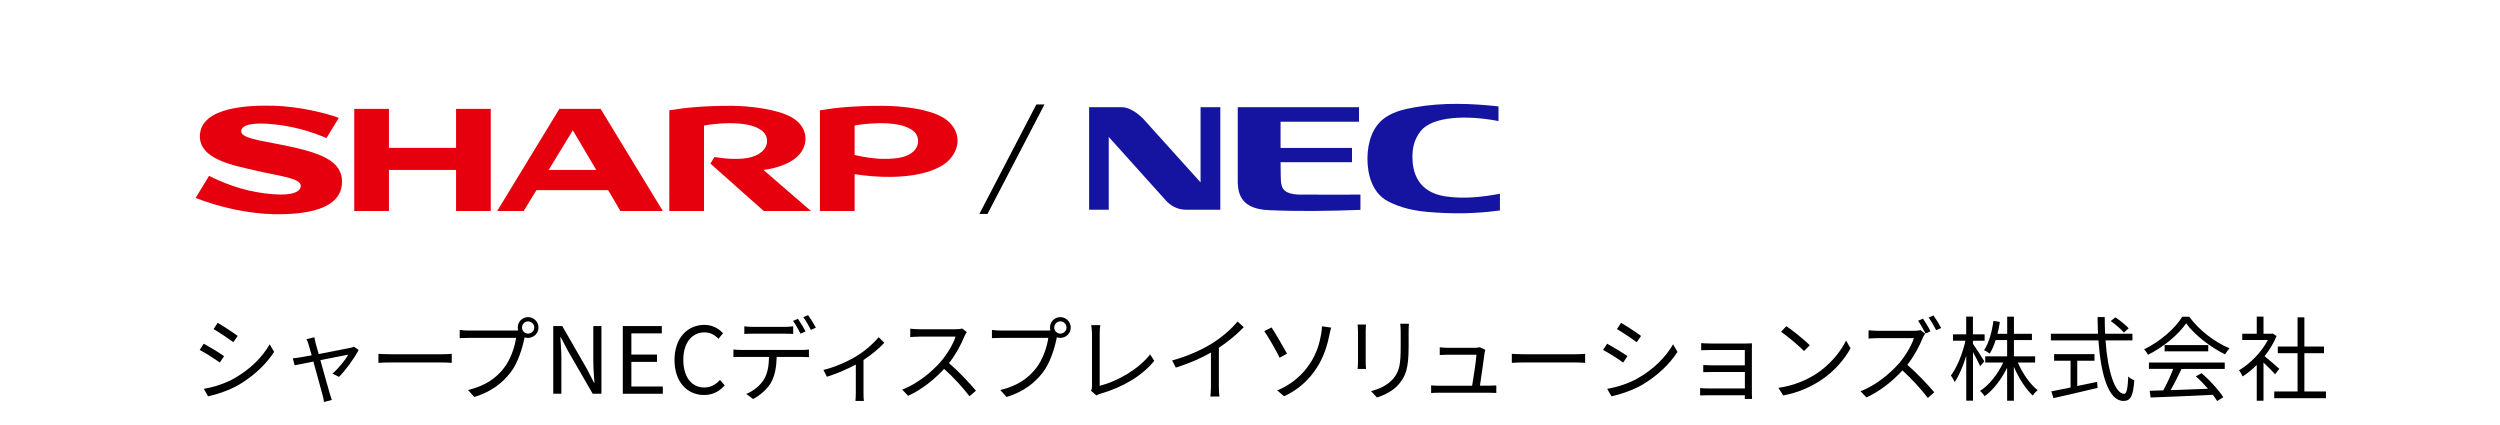 <?xml version="1.0" encoding="utf-8"?>
<!-- Generator: Adobe Illustrator 25.0.1, SVG Export Plug-In . SVG Version: 6.00 Build 0)  -->
<svg version="1.1" xmlns="http://www.w3.org/2000/svg" xmlns:xlink="http://www.w3.org/1999/xlink" x="0px" y="0px" width="400px"
	 height="68px" viewBox="0 0 400 68" style="enable-background:new 0 0 400 68;" xml:space="preserve">
<style type="text/css">
	.st0{fill:#1414A0;}
	.st1{fill:#E6000D;}
	.st2{display:none;}
	.st3{display:inline;}
</style>
<g id="ロゴ">
	<g>
		<g>
			<path class="st0" d="M174.26,17.15L174.26,17.15h5.28c1.21,0,2.65,1.12,3.28,1.75l9.27,10.28V17.15h3.16v16.41h-5.5
				c-0.98-0.04-1.96-0.25-3.09-1.35l-9.26-10.3v11.65h-3.14V17.15z"/>
			<path class="st0" d="M239.98,33.67L239.98,33.67c-3.79,0.53-7.59,0.58-11.43,0.25c-2.24-0.19-4.44-0.65-6.45-1.7
				c-2.53-1.31-3.33-4.27-3.31-6.95c0.04-2.47,0.77-5.11,2.98-6.55c1.46-0.95,3-1.26,4.65-1.56c4.47-0.79,8.96-0.61,13.34-0.14v2.35
				c-5.16-1-10.61-0.75-12.46,1.61c-1.16,1.49-1.31,2.94-1.31,4.19c0,2.22,0.77,5.59,5.29,6.25c2.94,0.44,5.86,0.11,8.71-0.42V33.67
				z"/>
			<path class="st0" d="M207.68,31.13L207.68,31.13c0.44,0,7.55,0.04,9.99,0v2.45c-4.91,0.18-9.64,0.26-14.6,0.05
				c-4.22-0.18-4.94-2.28-5.03-4.33V17.15h19.4v2.33h-12.55v4.19h11.43v2.28h-11.43c0,1.24,0.04,2.63,0.05,2.89
				C205.01,30.43,205.75,31.01,207.68,31.13z"/>
		</g>
		<g>
			<g>
				<polyline class="st1" points="72.97,23.66 62.23,23.66 62.23,17.42 56.68,17.42 56.68,33.76 62.23,33.76 62.23,27.19 
					72.97,27.19 72.97,33.76 78.52,33.76 78.52,17.42 72.97,17.42 72.97,23.66 				"/>
				<path class="st1" d="M89.5,17.42l-9.95,16.34h4.24l2.04-3.34H97.3l1.97,3.34h6.78L96.1,17.42H89.5z M87.79,27.19l3.86-6.34
					l3.75,6.34H87.79"/>
				<path class="st1" d="M128.07,24.5c1.32-1.73,1.14-4.27-1.39-5.72c-2.37-1.35-6.88-1.85-9.7-1.85c-4.51,0-7.42,0.3-9.89,0.72
					v16.11h5.55V20.09c2-0.39,4.03-0.4,4.79-0.37c2.2,0.1,3.44,0.44,4.43,1.15c1.02,0.73,1.3,2.34-0.03,3.46
					c-0.99,0.84-3.01,1.5-7.53,0.8l-0.63,1.05l8.53,7.58h7.55l-7.59-6.57C123.98,26.96,126.75,26.23,128.07,24.5"/>
				<path class="st1" d="M44.52,23.06c-3.2-0.62-5.93-1.01-5.93-2.05c0-1.15,2.2-1.45,5.32-1.11c2.95,0.31,5.73,1.08,8.33,2.19
					l1.97-3.23c-2.1-0.8-6.42-1.82-10.34-1.94c-4.3-0.13-11.56,0.26-11.88,4.61c-0.29,3.98,5.38,4.93,9.1,5.8
					c3.63,0.85,7.03,1.15,7.03,2.41c0,0.88-1.2,1.58-4.37,1.34c-3.81-0.29-7.06-1.33-10.3-2.94l-2.15,3.53
					c3.59,1.41,8.3,2.53,12.55,2.6c5.04,0.08,10.74-0.73,10.87-5.05C54.83,25.6,51.09,24.34,44.52,23.06"/>
				<path class="st1" d="M150.85,18.78c-2.26-1.33-6.49-1.85-9.73-1.85c-4.52,0-7.45,0.3-9.93,0.72v16.11h5.55v-5.9
					c1.71,0.29,3.87,0.46,5.72,0.44c4.54-0.04,7.92-1.1,9.46-2.77C154.1,23.14,153.37,20.27,150.85,18.78z M146,24.36
					c-0.96,0.78-2.36,1.06-4.57,1.06c-1.63-0.01-3.32-0.3-4.69-0.62v-4.71c2-0.39,4.06-0.4,4.82-0.37c2.22,0.09,3.51,0.47,4.47,1.15
					C147.02,21.57,147.35,23.25,146,24.36"/>
			</g>
		</g>
		<polygon points="167.12,16.71 158,34.23 156.7,34.23 165.82,16.71 		"/>
	</g>
</g>
<g id="日本語">
	<g>
		<path d="M35.85,56.98l-0.68,1.03c-0.72-0.53-2.33-1.56-3.22-2.02l0.65-1C33.47,55.46,35.2,56.51,35.85,56.98z M37.56,60.49
			c2.45-1.4,4.4-3.32,5.59-5.4l0.71,1.21c-1.27,1.99-3.32,3.9-5.67,5.28c-1.49,0.86-3.53,1.55-4.9,1.83l-0.68-1.2
			C34.24,61.94,36.07,61.35,37.56,60.49z M38.03,53.75l-0.69,1c-0.71-0.53-2.3-1.59-3.17-2.1l0.66-0.99
			C35.7,52.15,37.4,53.27,38.03,53.75z"/>
		<path d="M50.5,54.91c0.09,0.32,0.27,0.96,0.49,1.74c2.08-0.4,4.59-0.89,5.09-1c0.18-0.04,0.41-0.1,0.56-0.18l0.74,0.52
			c-0.62,1.25-2.14,3.32-3.14,4.31l-1.05-0.52c0.93-0.8,2.04-2.15,2.54-3.04c-0.34,0.06-2.42,0.47-4.47,0.88
			c0.59,2.12,1.31,4.72,1.51,5.37c0.09,0.28,0.24,0.74,0.32,1l-1.25,0.33c-0.04-0.33-0.12-0.71-0.22-1.08
			c-0.19-0.66-0.9-3.28-1.48-5.39c-1.39,0.28-2.6,0.52-3,0.6l-0.29-1.12c0.41-0.03,0.78-0.09,1.22-0.16c0.21-0.03,0.9-0.16,1.8-0.32
			c-0.22-0.78-0.4-1.42-0.49-1.7c-0.1-0.37-0.22-0.66-0.35-0.88l1.27-0.31C50.34,54.22,50.41,54.54,50.5,54.91z"/>
		<path d="M62.6,56.68h8.09c0.74,0,1.27-0.04,1.59-0.07v1.45c-0.3-0.02-0.91-0.07-1.58-0.07h-8.1c-0.81,0-1.59,0.03-2.05,0.07v-1.45
			C60.99,56.64,61.77,56.68,62.6,56.68z"/>
		<path d="M84.49,50.74c0.91,0,1.67,0.75,1.67,1.67c0,0.91-0.75,1.65-1.67,1.65c-0.19,0-0.38-0.03-0.56-0.09
			c0,0.04-0.02,0.1-0.03,0.16c-0.31,1.55-1.03,3.93-2.2,5.45c-1.34,1.73-3.1,3.1-5.81,3.94l-1-1.11c2.86-0.71,4.53-1.96,5.75-3.54
			c1.05-1.34,1.74-3.39,1.93-4.81h-7.54c-0.59,0-1.09,0.03-1.48,0.04v-1.31c0.41,0.06,0.99,0.1,1.48,0.1h7.41
			c0.13,0,0.29,0,0.47-0.02c-0.04-0.15-0.07-0.31-0.07-0.47C82.83,51.49,83.57,50.74,84.49,50.74z M84.49,53.38
			c0.55,0,0.99-0.44,0.99-0.97c0-0.55-0.44-0.99-0.99-0.99c-0.53,0-0.97,0.44-0.97,0.99C83.51,52.93,83.96,53.38,84.49,53.38z"/>
		<path d="M88.54,52.17h1.42L93.89,59l1.15,2.23h0.07c-0.07-1.09-0.18-2.3-0.18-3.42v-5.64h1.3V63h-1.4l-3.94-6.83l-1.17-2.23h-0.06
			c0.06,1.09,0.16,2.24,0.16,3.38V63h-1.3V52.17z"/>
		<path d="M99.65,52.17h6.24v1.17h-4.87v3.39h4.1v1.17h-4.1v3.94h5.03V63h-6.4V52.17z"/>
		<path d="M107.92,57.6c0-3.5,2.05-5.62,4.8-5.62c1.31,0,2.35,0.65,2.97,1.34l-0.74,0.89c-0.56-0.6-1.28-1.03-2.21-1.03
			c-2.05,0-3.41,1.68-3.41,4.38c0,2.73,1.3,4.44,3.36,4.44c1.03,0,1.82-0.46,2.51-1.21l0.75,0.86c-0.86,0.99-1.92,1.55-3.32,1.55
			C109.95,63.19,107.92,61.11,107.92,57.6z"/>
		<path d="M118.61,55.99h9.67c0.31,0,0.8-0.02,1.15-0.07v1.22c-0.32-0.02-0.8-0.03-1.15-0.03h-4.01c-0.04,1.59-0.28,2.94-0.87,4.04
			c-0.53,0.97-1.65,2.04-2.91,2.69l-1.09-0.81c1.15-0.47,2.21-1.33,2.79-2.26c0.65-1.02,0.81-2.26,0.86-3.66h-4.43
			c-0.44,0-0.87,0-1.27,0.03v-1.22C117.74,55.96,118.16,55.99,118.61,55.99z M120.43,52.3h5.11c0.43,0,0.94-0.03,1.37-0.09v1.22
			c-0.43-0.03-0.94-0.04-1.37-0.04h-5.09c-0.49,0-0.97,0.01-1.36,0.04v-1.22C119.51,52.26,119.96,52.3,120.43,52.3z M128.88,53.04
			l-0.8,0.35c-0.29-0.6-0.8-1.49-1.19-2.05l0.78-0.33C128.04,51.53,128.59,52.43,128.88,53.04z M130.54,52.43l-0.8,0.35
			c-0.32-0.65-0.8-1.48-1.22-2.04l0.78-0.32C129.68,50.96,130.26,51.89,130.54,52.43z"/>
		<path d="M137.07,56.96c1.4-0.86,2.76-2.07,3.51-3.01l0.91,0.89c-0.74,0.81-1.99,1.89-3.33,2.76v5.25c0,0.46,0.01,1.06,0.07,1.3
			h-1.36c0.03-0.24,0.06-0.84,0.06-1.3v-4.52c-1.24,0.66-2.95,1.43-4.62,1.95l-0.56-1.09C133.71,58.73,135.88,57.7,137.07,56.96z"/>
		<path d="M154.32,53.78c-0.5,1.27-1.43,3-2.48,4.32c1.55,1.33,3.35,3.25,4.31,4.41l-1.03,0.89c-0.99-1.3-2.55-3.04-4.06-4.38
			c-1.58,1.7-3.57,3.32-5.76,4.31l-0.94-0.99c2.38-0.93,4.56-2.69,6.08-4.38c1-1.14,2.08-2.88,2.45-4.1h-5.76
			c-0.52,0-1.33,0.06-1.49,0.07v-1.34c0.21,0.03,1.05,0.09,1.49,0.09h5.7c0.49,0,0.87-0.04,1.11-0.12l0.75,0.58
			C154.6,53.24,154.41,53.57,154.32,53.78z"/>
		<path d="M169.65,50.74c0.91,0,1.67,0.75,1.67,1.67c0,0.91-0.75,1.65-1.67,1.65c-0.19,0-0.38-0.03-0.56-0.09
			c0,0.04-0.02,0.1-0.03,0.16c-0.31,1.55-1.03,3.93-2.2,5.45c-1.34,1.73-3.1,3.1-5.81,3.94l-1-1.11c2.86-0.71,4.53-1.96,5.75-3.54
			c1.05-1.34,1.74-3.39,1.93-4.81h-7.54c-0.59,0-1.09,0.03-1.48,0.04v-1.31c0.41,0.06,0.99,0.1,1.48,0.1h7.41
			c0.13,0,0.29,0,0.47-0.02c-0.04-0.15-0.07-0.31-0.07-0.47C168,51.49,168.73,50.74,169.65,50.74z M169.65,53.38
			c0.55,0,0.99-0.44,0.99-0.97c0-0.55-0.44-0.99-0.99-0.99c-0.53,0-0.97,0.44-0.97,0.99C168.67,52.93,169.12,53.38,169.65,53.38z"/>
		<path d="M174.72,61.8v-8.44c0-0.38-0.07-1.05-0.13-1.34h1.46c-0.06,0.37-0.1,0.91-0.1,1.34v8.37c2.82-0.71,6.24-2.66,8.07-5.03
			l0.66,1.03c-1.92,2.38-4.96,4.21-8.63,5.27c-0.16,0.04-0.38,0.12-0.62,0.27l-0.86-0.74C174.68,62.29,174.72,62.1,174.72,61.8z"/>
		<path d="M193.98,54.91c1.53-0.96,3.01-2.24,4.03-3.47l0.99,0.91c-1.12,1.17-2.48,2.29-3.98,3.29v6.23c0,0.56,0.03,1.28,0.09,1.58
			h-1.45c0.04-0.28,0.09-1.02,0.09-1.58v-5.46c-1.55,0.89-3.57,1.77-5.62,2.41l-0.59-1.15C190.09,56.98,192.34,55.94,193.98,54.91z"
			/>
		<path d="M205.92,56.58l-1.18,0.66c-0.63-1.31-1.86-3.41-2.46-4.26l1.17-0.59C204.09,53.35,205.39,55.62,205.92,56.58z
			 M209.55,58.23c1.14-1.68,1.61-3.44,1.84-4.81c0.07-0.38,0.13-0.94,0.12-1.21l1.48,0.21c-0.12,0.38-0.24,0.9-0.29,1.17
			c-0.35,1.76-0.94,3.6-2.02,5.27c-1.15,1.77-2.82,3.44-5.22,4.54l-1.11-0.93C206.79,61.46,208.46,59.87,209.55,58.23z"/>
		<path d="M218.51,52.98v4.93c0,0.37,0.03,0.86,0.06,1.12h-1.36c0.03-0.22,0.07-0.69,0.07-1.14v-4.91c0-0.27-0.03-0.78-0.06-1.06
			h1.34C218.54,52.2,218.51,52.63,218.51,52.98z M225.38,53.08v2.39c0,3.54-0.49,4.71-1.55,5.98c-0.96,1.15-2.43,1.79-3.51,2.15
			l-0.96-1.02c1.36-0.34,2.61-0.93,3.53-1.96c1.05-1.22,1.22-2.42,1.22-5.21v-2.33c0-0.5-0.03-0.91-0.07-1.28h1.39
			C225.39,52.17,225.38,52.58,225.38,53.08z"/>
		<path d="M237.54,56.43c-0.12,1-0.55,3.92-0.75,5.28h1.45c0.32,0,0.86-0.02,1.17-0.04v1.2c-0.27-0.02-0.81-0.03-1.12-0.03h-8.09
			c-0.46,0-0.8,0.01-1.22,0.04v-1.22c0.35,0.03,0.78,0.06,1.22,0.06h5.34c0.22-1.24,0.65-4.12,0.69-4.96h-4.69
			c-0.43,0-0.81,0.03-1.18,0.04v-1.24c0.35,0.04,0.8,0.09,1.17,0.09h4.49c0.24,0,0.61-0.04,0.74-0.1l0.9,0.43
			C237.6,56.12,237.56,56.31,237.54,56.43z"/>
		<path d="M243.94,56.68h8.09c0.74,0,1.27-0.04,1.59-0.07v1.45c-0.3-0.02-0.92-0.07-1.58-0.07h-8.1c-0.81,0-1.59,0.03-2.05,0.07
			v-1.45C242.33,56.64,243.12,56.68,243.94,56.68z"/>
		<path d="M260.39,56.98l-0.68,1.03c-0.72-0.53-2.33-1.56-3.22-2.02l0.65-1C258.01,55.46,259.74,56.51,260.39,56.98z M262.1,60.49
			c2.45-1.4,4.4-3.32,5.59-5.4l0.71,1.21c-1.27,1.99-3.32,3.9-5.67,5.28c-1.49,0.86-3.53,1.55-4.9,1.83l-0.68-1.2
			C258.78,61.94,260.61,61.35,262.1,60.49z M262.57,53.75l-0.69,1c-0.71-0.53-2.3-1.59-3.17-2.1l0.66-0.99
			C260.24,52.15,261.94,53.27,262.57,53.75z"/>
		<path d="M273.7,54.96h5.71c0.32,0,0.71-0.01,0.9-0.03c-0.01,0.16-0.01,0.47-0.01,0.75v7.35c0,0.24,0.01,0.59,0.03,0.8h-1.17
			c0.02-0.13,0.02-0.35,0.02-0.59h-5.93c-0.47,0-0.99,0.03-1.23,0.03v-1.18c0.24,0.03,0.71,0.06,1.21,0.06h5.95v-2.63h-5.33
			c-0.52,0-1.03,0.02-1.33,0.03v-1.14c0.28,0.02,0.81,0.04,1.31,0.04h5.34V56h-5.48c-0.38,0-1.24,0.03-1.5,0.04V54.9
			C272.47,54.93,273.32,54.96,273.7,54.96z"/>
		<path d="M290.44,59.91c2.27-1.43,4.07-3.61,4.93-5.43l0.71,1.25c-1,1.84-2.73,3.85-4.96,5.25c-1.48,0.93-3.33,1.83-5.8,2.29
			l-0.78-1.21C287.12,61.68,289.04,60.78,290.44,59.91z M289.57,55.24l-0.93,0.93c-0.74-0.77-2.58-2.35-3.67-3.08l0.84-0.9
			C286.86,52.88,288.74,54.41,289.57,55.24z"/>
		<path d="M307.65,54.03c-0.5,1.28-1.43,3.01-2.48,4.34c1.55,1.33,3.35,3.25,4.31,4.4l-1.03,0.9c-0.99-1.31-2.55-3.04-4.06-4.4
			c-1.58,1.71-3.57,3.32-5.76,4.32l-0.94-0.99c2.38-0.93,4.56-2.69,6.08-4.38c1-1.14,2.08-2.89,2.45-4.12h-5.76
			c-0.52,0-1.33,0.06-1.49,0.07v-1.33c0.21,0.03,1.05,0.09,1.49,0.09h5.7c0.49,0,0.87-0.04,1.11-0.12l0.75,0.58
			C307.93,53.51,307.74,53.83,307.65,54.03z M308.88,53.01l-0.8,0.35c-0.29-0.59-0.78-1.46-1.18-2.04l0.78-0.34
			C308.05,51.53,308.6,52.43,308.88,53.01z M310.59,52.48l-0.8,0.35c-0.32-0.63-0.81-1.48-1.21-2.02l0.77-0.34
			C309.75,51.02,310.31,51.93,310.59,52.48z"/>
		<path d="M316.83,58.59c-0.21-0.5-0.72-1.46-1.15-2.24v7.76h-1.08v-7.19c-0.5,1.65-1.17,3.23-1.85,4.21
			c-0.13-0.31-0.4-0.78-0.61-1.05c0.96-1.22,1.89-3.56,2.33-5.56h-1.99v-1.03h2.11v-2.83h1.08v2.83h1.87v1.03h-1.87V55
			c0.4,0.55,1.56,2.38,1.82,2.82L316.83,58.59z M322.86,58.01c0.74,1.74,1.98,3.5,3.17,4.43c-0.27,0.19-0.61,0.56-0.8,0.84
			c-1.11-1.02-2.24-2.79-3.01-4.59v5.43h-1.08v-5.3c-0.9,1.86-2.23,3.59-3.59,4.57c-0.18-0.27-0.5-0.65-0.75-0.84
			c1.45-0.91,2.86-2.71,3.72-4.54h-2.88v-1h3.5v-2.6h-1.83c-0.27,0.83-0.58,1.58-0.96,2.17c-0.19-0.16-0.63-0.44-0.9-0.55
			c0.78-1.15,1.25-2.91,1.51-4.69l1.02,0.18c-0.1,0.65-0.24,1.28-0.38,1.89h1.55v-2.74h1.08v2.74h2.88v1h-2.88v2.6h3.39v1H322.86z"
			/>
		<path d="M336.88,54.45c0.35,4.97,1.52,8.56,2.98,8.56c0.4,0,0.58-0.81,0.66-2.77c0.25,0.25,0.66,0.49,0.97,0.6
			c-0.19,2.55-0.6,3.31-1.73,3.31c-2.41,0-3.63-4.24-4.01-9.69h-7.61v-1.06h7.54c-0.04-0.87-0.06-1.77-0.07-2.67h1.15
			c0,0.91,0.01,1.8,0.06,2.67h4.37v1.06H336.88z M332.37,61.76c1.03-0.22,2.1-0.43,3.16-0.66l0.09,0.96
			c-2.49,0.6-5.19,1.22-7.07,1.64l-0.34-1.08c0.83-0.16,1.9-0.38,3.08-0.62v-4.28h-2.63v-1.06h6.46v1.06h-2.76V61.76z M339.82,53.21
			c-0.43-0.52-1.34-1.31-2.1-1.84l0.74-0.6c0.75,0.5,1.68,1.25,2.13,1.76L339.82,53.21z"/>
		<path d="M350.29,50.68c1.55,2.17,4.12,4.09,6.43,5.05c-0.25,0.27-0.52,0.65-0.71,0.97c-2.27-1.11-4.85-3.07-6.23-4.97
			c-1.2,1.77-3.59,3.79-6.1,5.03c-0.12-0.25-0.4-0.65-0.63-0.87c2.52-1.21,4.97-3.33,6.11-5.21H350.29z M343.83,58.01h12.13v1.02
			h-6.92c-0.52,1.09-1.15,2.36-1.74,3.39c1.83-0.06,3.91-0.13,5.98-0.22c-0.61-0.69-1.3-1.42-1.95-1.99l0.93-0.5
			c1.36,1.17,2.79,2.76,3.47,3.85l-0.99,0.6c-0.18-0.29-0.4-0.63-0.68-0.99c-3.62,0.18-7.44,0.34-9.96,0.43l-0.15-1.08
			c0.63-0.02,1.37-0.03,2.17-0.06c0.56-1.02,1.2-2.36,1.59-3.44h-3.88V58.01z M353.32,55.21v1h-6.98v-1H353.32z"/>
		<path d="M364.02,59.88c-0.38-0.43-1.2-1.25-1.86-1.87v6.11h-1.08v-5.73c-0.74,0.74-1.51,1.36-2.26,1.84
			c-0.12-0.28-0.4-0.78-0.58-0.99c1.76-1.02,3.6-2.88,4.62-4.84h-4.1v-1h2.32v-2.74h1.08v2.74h1.28l0.19-0.04l0.62,0.41
			c-0.46,1.14-1.14,2.23-1.92,3.22c0.69,0.55,1.99,1.68,2.36,2.01L364.02,59.88z M372.15,62.63v1.08h-8.27v-1.08h3.73v-6.12h-3.16
			v-1.06h3.16v-4.68h1.09v4.68h3.14v1.06h-3.14v6.12H372.15z"/>
	</g>
</g>
<g id="英語" class="st2">
	<g class="st3">
		<path d="M32.53,59.14l1.39-0.13c0.07,0.59,0.22,1.08,0.46,1.46c0.24,0.38,0.61,0.69,1.12,0.92c0.5,0.24,1.07,0.35,1.7,0.35
			c0.56,0,1.06-0.09,1.48-0.27c0.43-0.18,0.75-0.42,0.96-0.73c0.21-0.31,0.31-0.65,0.31-1.01c0-0.37-0.1-0.69-0.3-0.97
			c-0.2-0.28-0.54-0.51-1-0.7c-0.3-0.12-0.96-0.32-1.98-0.58c-1.02-0.26-1.73-0.51-2.14-0.74c-0.53-0.3-0.93-0.66-1.19-1.1
			c-0.26-0.44-0.39-0.93-0.39-1.47c0-0.6,0.16-1.15,0.48-1.67c0.32-0.52,0.78-0.91,1.39-1.18s1.29-0.4,2.04-0.4
			c0.82,0,1.55,0.14,2.18,0.42c0.63,0.28,1.11,0.7,1.45,1.25c0.34,0.55,0.52,1.17,0.55,1.86l-1.41,0.11
			c-0.08-0.75-0.33-1.31-0.77-1.69c-0.44-0.38-1.08-0.57-1.94-0.57c-0.89,0-1.54,0.17-1.94,0.52c-0.41,0.35-0.61,0.76-0.61,1.25
			c0,0.43,0.14,0.77,0.43,1.05c0.28,0.27,1.02,0.56,2.22,0.84c1.19,0.29,2.01,0.54,2.46,0.75c0.65,0.32,1.12,0.72,1.43,1.21
			c0.31,0.49,0.46,1.05,0.46,1.68c0,0.63-0.17,1.22-0.51,1.78c-0.34,0.56-0.82,0.99-1.46,1.3c-0.63,0.31-1.35,0.46-2.14,0.46
			c-1,0-1.85-0.16-2.53-0.47c-0.68-0.31-1.21-0.78-1.6-1.41C32.75,60.63,32.55,59.93,32.53,59.14z"/>
		<path d="M43.25,62.93V51.11h1.36v4.24c0.64-0.78,1.44-1.18,2.41-1.18c0.6,0,1.11,0.12,1.55,0.38c0.44,0.25,0.75,0.59,0.94,1.04
			c0.19,0.44,0.28,1.08,0.28,1.92v5.43h-1.36v-5.43c0-0.73-0.15-1.25-0.44-1.58c-0.3-0.33-0.71-0.5-1.25-0.5
			c-0.4,0-0.78,0.11-1.14,0.34c-0.36,0.22-0.61,0.53-0.76,0.91s-0.23,0.91-0.23,1.58v4.69H43.25z"/>
		<path d="M57.13,61.88c-0.5,0.46-0.99,0.78-1.46,0.97c-0.47,0.19-0.97,0.28-1.5,0.28c-0.88,0-1.56-0.23-2.04-0.69
			c-0.47-0.46-0.71-1.05-0.71-1.76c0-0.42,0.09-0.8,0.27-1.15c0.18-0.35,0.41-0.62,0.7-0.83c0.29-0.21,0.62-0.37,0.98-0.48
			c0.27-0.07,0.67-0.15,1.21-0.22c1.1-0.14,1.91-0.31,2.43-0.5c0-0.2,0.01-0.32,0.01-0.38c0-0.59-0.13-1.01-0.39-1.25
			c-0.35-0.33-0.87-0.49-1.55-0.49c-0.64,0-1.11,0.12-1.42,0.36c-0.31,0.24-0.53,0.66-0.68,1.27l-1.33-0.19
			c0.12-0.61,0.32-1.1,0.6-1.47c0.28-0.37,0.68-0.66,1.2-0.86c0.53-0.2,1.13-0.3,1.83-0.3c0.69,0,1.25,0.09,1.67,0.26
			s0.75,0.39,0.95,0.65c0.2,0.26,0.34,0.59,0.42,0.99c0.05,0.25,0.07,0.69,0.07,1.34v1.94c0,1.35,0.03,2.2,0.09,2.56
			c0.06,0.36,0.17,0.7,0.34,1.03h-1.42C57.27,62.63,57.17,62.28,57.13,61.88z M57.02,58.64c-0.5,0.22-1.24,0.4-2.23,0.55
			c-0.56,0.09-0.96,0.18-1.19,0.29c-0.23,0.11-0.41,0.27-0.54,0.47c-0.13,0.21-0.19,0.44-0.19,0.69c0,0.39,0.14,0.71,0.41,0.97
			s0.68,0.39,1.21,0.39c0.53,0,0.99-0.12,1.4-0.37c0.41-0.24,0.71-0.58,0.9-1c0.15-0.33,0.22-0.81,0.22-1.45V58.64z"/>
		<path d="M60.5,62.93v-8.57h1.23v1.3c0.31-0.61,0.6-1.01,0.87-1.2c0.27-0.19,0.56-0.29,0.88-0.29c0.46,0,0.93,0.16,1.4,0.47
			l-0.47,1.35c-0.33-0.21-0.67-0.31-1-0.31c-0.3,0-0.57,0.1-0.8,0.29c-0.24,0.19-0.41,0.46-0.51,0.8c-0.15,0.52-0.23,1.08-0.23,1.69
			v4.49H60.5z"/>
		<path d="M65.93,66.22V54.37h1.24v1.11c0.29-0.44,0.62-0.76,0.99-0.98c0.37-0.22,0.82-0.33,1.34-0.33c0.69,0,1.29,0.19,1.82,0.56
			c0.53,0.38,0.92,0.91,1.19,1.59c0.27,0.69,0.4,1.44,0.4,2.26c0,0.88-0.15,1.67-0.44,2.37c-0.3,0.7-0.72,1.24-1.29,1.61
			c-0.56,0.37-1.16,0.56-1.78,0.56c-0.45,0-0.86-0.1-1.22-0.31s-0.66-0.46-0.89-0.77v4.17H65.93z M67.17,58.7
			c0,1.1,0.21,1.92,0.63,2.44c0.42,0.53,0.93,0.79,1.52,0.79c0.61,0,1.13-0.27,1.56-0.82c0.43-0.55,0.65-1.39,0.65-2.54
			c0-1.09-0.21-1.91-0.63-2.45c-0.42-0.54-0.93-0.81-1.51-0.81c-0.58,0-1.09,0.29-1.54,0.87C67.39,56.76,67.17,57.6,67.17,58.7z"/>
		<path d="M79.28,62.93V51.11h1.51l5.83,9.28v-9.28h1.41v11.83h-1.51l-5.83-9.29v9.29H79.28z"/>
		<path d="M90.69,62.93V51.11h8.03v1.4h-6.56v3.62h6.14v1.39h-6.14v4.03h6.82v1.4H90.69z"/>
		<path d="M108.63,58.79l1.47,0.4c-0.31,1.28-0.86,2.27-1.66,2.94c-0.8,0.68-1.78,1.01-2.94,1.01c-1.2,0-2.17-0.26-2.92-0.78
			c-0.75-0.52-1.32-1.27-1.71-2.26s-0.59-2.04-0.59-3.17c0-1.23,0.22-2.31,0.66-3.22c0.44-0.92,1.07-1.61,1.89-2.09
			c0.82-0.47,1.71-0.71,2.69-0.71c1.11,0,2.05,0.3,2.8,0.9c0.76,0.6,1.29,1.45,1.58,2.54l-1.45,0.36c-0.26-0.86-0.63-1.49-1.12-1.88
			c-0.49-0.39-1.11-0.59-1.85-0.59c-0.85,0-1.57,0.22-2.14,0.65c-0.57,0.44-0.98,1.02-1.21,1.75c-0.23,0.74-0.35,1.49-0.35,2.27
			c0,1.01,0.14,1.88,0.41,2.63c0.28,0.75,0.7,1.31,1.28,1.68c0.58,0.37,1.21,0.56,1.89,0.56c0.82,0,1.52-0.25,2.09-0.76
			C108.04,60.53,108.43,59.78,108.63,58.79z"/>
		<path d="M116.47,62.93V51.11h3.83c0.86,0,1.52,0.06,1.98,0.17c0.64,0.16,1.18,0.44,1.63,0.85c0.59,0.53,1.02,1.2,1.31,2.02
			c0.29,0.82,0.44,1.76,0.44,2.81c0,0.9-0.1,1.69-0.3,2.39c-0.2,0.69-0.45,1.27-0.76,1.72c-0.31,0.45-0.65,0.81-1.01,1.07
			c-0.37,0.26-0.81,0.46-1.33,0.59s-1.11,0.2-1.78,0.2H116.47z M117.94,61.54h2.37c0.73,0,1.31-0.07,1.72-0.22
			c0.42-0.15,0.75-0.35,1-0.61c0.35-0.37,0.62-0.87,0.81-1.5c0.19-0.63,0.29-1.39,0.29-2.28c0-1.24-0.19-2.19-0.57-2.85
			c-0.38-0.66-0.84-1.11-1.39-1.34c-0.39-0.16-1.03-0.24-1.9-0.24h-2.33V61.54z"/>
		<path d="M127.63,52.78v-1.67h1.36v1.67H127.63z M127.63,62.93v-8.57h1.36v8.57H127.63z"/>
		<path d="M130.56,60.38l1.35-0.23c0.08,0.58,0.29,1.02,0.63,1.32s0.83,0.46,1.45,0.46c0.63,0,1.09-0.14,1.39-0.41
			c0.3-0.27,0.45-0.59,0.45-0.96c0-0.33-0.13-0.59-0.4-0.77c-0.19-0.13-0.65-0.29-1.39-0.49c-1-0.27-1.69-0.5-2.08-0.7
			c-0.39-0.2-0.68-0.47-0.88-0.81c-0.2-0.35-0.3-0.73-0.3-1.15c0-0.38,0.08-0.74,0.25-1.06c0.16-0.33,0.39-0.6,0.67-0.81
			c0.21-0.17,0.5-0.31,0.87-0.42c0.37-0.12,0.76-0.17,1.18-0.17c0.63,0,1.19,0.1,1.66,0.29c0.48,0.19,0.83,0.46,1.06,0.79
			c0.23,0.33,0.38,0.77,0.47,1.33l-1.33,0.19c-0.06-0.44-0.24-0.78-0.53-1.03c-0.29-0.25-0.7-0.37-1.23-0.37
			c-0.63,0-1.07,0.11-1.34,0.33c-0.27,0.22-0.4,0.48-0.4,0.77c0,0.19,0.06,0.36,0.17,0.51c0.11,0.16,0.29,0.28,0.52,0.39
			c0.14,0.05,0.54,0.18,1.2,0.37c0.96,0.27,1.64,0.5,2.02,0.67c0.38,0.18,0.68,0.43,0.9,0.76s0.33,0.75,0.33,1.24
			c0,0.48-0.13,0.94-0.4,1.37c-0.27,0.43-0.65,0.76-1.15,0.99c-0.5,0.23-1.07,0.35-1.7,0.35c-1.05,0-1.84-0.23-2.39-0.69
			S130.71,61.29,130.56,60.38z"/>
		<path d="M138.87,66.22V54.37h1.24v1.11c0.29-0.44,0.62-0.76,0.99-0.98c0.37-0.22,0.82-0.33,1.34-0.33c0.69,0,1.29,0.19,1.82,0.56
			c0.53,0.38,0.92,0.91,1.19,1.59c0.27,0.69,0.4,1.44,0.4,2.26c0,0.88-0.15,1.67-0.44,2.37c-0.3,0.7-0.72,1.24-1.29,1.61
			c-0.56,0.37-1.16,0.56-1.78,0.56c-0.45,0-0.86-0.1-1.22-0.31s-0.66-0.46-0.89-0.77v4.17H138.87z M140.1,58.7
			c0,1.1,0.21,1.92,0.63,2.44s0.93,0.79,1.52,0.79c0.61,0,1.13-0.27,1.56-0.82c0.43-0.55,0.65-1.39,0.65-2.54
			c0-1.09-0.21-1.91-0.63-2.45c-0.42-0.54-0.93-0.81-1.51-0.81c-0.58,0-1.09,0.29-1.54,0.87C140.32,56.76,140.1,57.6,140.1,58.7z"/>
		<path d="M147.52,62.93V51.11h1.36v11.83H147.52z"/>
		<path d="M156.24,61.88c-0.5,0.46-0.99,0.78-1.46,0.97c-0.47,0.19-0.97,0.28-1.5,0.28c-0.88,0-1.56-0.23-2.04-0.69
			c-0.47-0.46-0.71-1.05-0.71-1.76c0-0.42,0.09-0.8,0.27-1.15c0.18-0.35,0.41-0.62,0.7-0.83c0.29-0.21,0.62-0.37,0.98-0.48
			c0.27-0.07,0.67-0.15,1.21-0.22c1.1-0.14,1.91-0.31,2.43-0.5c0-0.2,0.01-0.32,0.01-0.38c0-0.59-0.13-1.01-0.39-1.25
			c-0.35-0.33-0.87-0.49-1.55-0.49c-0.64,0-1.11,0.12-1.42,0.36c-0.31,0.24-0.53,0.66-0.68,1.27l-1.33-0.19
			c0.12-0.61,0.32-1.1,0.6-1.47c0.28-0.37,0.68-0.66,1.2-0.86c0.53-0.2,1.13-0.3,1.83-0.3c0.69,0,1.25,0.09,1.67,0.26
			c0.43,0.17,0.75,0.39,0.95,0.65c0.2,0.26,0.34,0.59,0.42,0.99c0.05,0.25,0.07,0.69,0.07,1.34v1.94c0,1.35,0.03,2.2,0.09,2.56
			c0.06,0.36,0.17,0.7,0.34,1.03h-1.42C156.37,62.63,156.28,62.28,156.24,61.88z M156.12,58.64c-0.5,0.22-1.24,0.4-2.23,0.55
			c-0.56,0.09-0.96,0.18-1.19,0.29s-0.41,0.27-0.54,0.47c-0.13,0.21-0.19,0.44-0.19,0.69c0,0.39,0.14,0.71,0.41,0.97
			s0.68,0.39,1.21,0.39c0.53,0,0.99-0.12,1.4-0.37c0.41-0.24,0.71-0.58,0.9-1c0.15-0.33,0.22-0.81,0.22-1.45V58.64z"/>
		<path d="M159.28,66.23l-0.15-1.36c0.3,0.09,0.56,0.13,0.78,0.13c0.3,0,0.55-0.05,0.73-0.16c0.18-0.11,0.33-0.26,0.45-0.45
			c0.09-0.15,0.22-0.51,0.42-1.08c0.03-0.08,0.07-0.2,0.12-0.35l-3.05-8.58h1.47l1.67,4.96c0.22,0.63,0.41,1.29,0.58,1.98
			c0.16-0.67,0.34-1.32,0.56-1.95l1.72-4.99h1.36l-3.06,8.71c-0.33,0.94-0.58,1.59-0.77,1.94c-0.24,0.48-0.52,0.83-0.83,1.05
			c-0.31,0.22-0.69,0.34-1.12,0.34C159.9,66.41,159.6,66.35,159.28,66.23z"/>
		<path d="M171.33,59.14l1.39-0.13c0.07,0.59,0.22,1.08,0.46,1.46c0.24,0.38,0.61,0.69,1.12,0.92c0.5,0.24,1.07,0.35,1.7,0.35
			c0.56,0,1.06-0.09,1.48-0.27c0.43-0.18,0.75-0.42,0.96-0.73c0.21-0.31,0.31-0.65,0.31-1.01c0-0.37-0.1-0.69-0.3-0.97
			c-0.2-0.28-0.54-0.51-1-0.7c-0.3-0.12-0.96-0.32-1.98-0.58c-1.02-0.26-1.74-0.51-2.14-0.74c-0.53-0.3-0.93-0.66-1.19-1.1
			c-0.26-0.44-0.39-0.93-0.39-1.47c0-0.6,0.16-1.15,0.48-1.67c0.32-0.52,0.78-0.91,1.39-1.18c0.61-0.27,1.29-0.4,2.04-0.4
			c0.82,0,1.55,0.14,2.18,0.42c0.63,0.28,1.11,0.7,1.45,1.25c0.34,0.55,0.52,1.17,0.55,1.86l-1.41,0.11
			c-0.08-0.75-0.33-1.31-0.77-1.69c-0.44-0.38-1.08-0.57-1.94-0.57c-0.89,0-1.54,0.17-1.94,0.52c-0.41,0.35-0.61,0.76-0.61,1.25
			c0,0.43,0.14,0.77,0.43,1.05c0.28,0.27,1.02,0.56,2.22,0.84c1.19,0.29,2.01,0.54,2.46,0.75c0.65,0.32,1.12,0.72,1.43,1.21
			c0.31,0.49,0.46,1.05,0.46,1.68c0,0.63-0.17,1.22-0.51,1.78c-0.34,0.56-0.82,0.99-1.46,1.3c-0.63,0.31-1.35,0.46-2.14,0.46
			c-1,0-1.85-0.16-2.53-0.47c-0.68-0.31-1.21-0.78-1.6-1.41C171.55,60.63,171.35,59.93,171.33,59.14z"/>
		<path d="M181.57,58.65c0-1.59,0.41-2.76,1.24-3.53c0.69-0.63,1.54-0.95,2.53-0.95c1.11,0,2.01,0.39,2.71,1.16
			c0.7,0.77,1.05,1.84,1.05,3.2c0,1.1-0.16,1.97-0.47,2.6c-0.31,0.63-0.76,1.12-1.36,1.47c-0.59,0.35-1.24,0.52-1.94,0.52
			c-1.13,0-2.04-0.38-2.73-1.15S181.57,60.1,181.57,58.65z M182.97,58.65c0,1.1,0.22,1.92,0.67,2.46c0.45,0.55,1.02,0.82,1.7,0.82
			c0.68,0,1.24-0.27,1.69-0.82c0.45-0.55,0.67-1.39,0.67-2.51c0-1.06-0.23-1.86-0.68-2.41c-0.45-0.55-1.01-0.82-1.69-0.82
			c-0.68,0-1.25,0.27-1.7,0.81C183.2,56.73,182.97,57.55,182.97,58.65z"/>
		<path d="M190.75,62.93V51.11h1.36v11.83H190.75z"/>
		<path d="M199.48,62.93v-1.26c-0.63,0.97-1.48,1.45-2.55,1.45c-0.47,0-0.92-0.1-1.33-0.29s-0.72-0.44-0.92-0.73
			c-0.2-0.29-0.34-0.65-0.42-1.08c-0.06-0.28-0.08-0.74-0.08-1.36v-5.31h1.36v4.75c0,0.76,0.03,1.27,0.08,1.53
			c0.09,0.38,0.27,0.68,0.55,0.9c0.28,0.22,0.62,0.33,1.03,0.33s0.79-0.11,1.15-0.34c0.36-0.22,0.61-0.53,0.76-0.91
			c0.15-0.38,0.22-0.94,0.22-1.67v-4.59h1.36v8.57H199.48z"/>
		<path d="M205.78,61.64l0.2,1.28c-0.38,0.09-0.73,0.13-1.03,0.13c-0.5,0-0.88-0.08-1.15-0.25s-0.46-0.39-0.58-0.66
			c-0.11-0.27-0.17-0.84-0.17-1.71V55.5h-1v-1.13h1v-2.12l1.36-0.87v2.99h1.37v1.13h-1.37v5.01c0,0.41,0.02,0.68,0.07,0.8
			c0.05,0.12,0.13,0.21,0.23,0.28c0.11,0.07,0.26,0.1,0.47,0.1C205.33,61.69,205.53,61.67,205.78,61.64z"/>
		<path d="M207.2,52.78v-1.67h1.36v1.67H207.2z M207.2,62.93v-8.57h1.36v8.57H207.2z"/>
		<path d="M210.22,58.65c0-1.59,0.41-2.76,1.24-3.53c0.69-0.63,1.54-0.95,2.53-0.95c1.11,0,2.01,0.39,2.71,1.16
			c0.7,0.77,1.05,1.84,1.05,3.2c0,1.1-0.15,1.97-0.47,2.6c-0.31,0.63-0.76,1.12-1.36,1.47c-0.59,0.35-1.24,0.52-1.94,0.52
			c-1.13,0-2.04-0.38-2.73-1.15C210.57,61.21,210.22,60.1,210.22,58.65z M211.62,58.65c0,1.1,0.23,1.92,0.67,2.46
			c0.45,0.55,1.02,0.82,1.7,0.82c0.68,0,1.24-0.27,1.69-0.82s0.67-1.39,0.67-2.51c0-1.06-0.23-1.86-0.68-2.41
			c-0.45-0.55-1.01-0.82-1.69-0.82c-0.68,0-1.25,0.27-1.7,0.81C211.85,56.73,211.62,57.55,211.62,58.65z"/>
		<path d="M219.42,62.93v-8.57h1.23v1.22c0.59-0.94,1.44-1.41,2.56-1.41c0.48,0,0.93,0.09,1.34,0.28c0.41,0.18,0.71,0.43,0.91,0.73
			c0.2,0.3,0.34,0.66,0.42,1.07c0.05,0.27,0.08,0.74,0.08,1.41v5.27h-1.36v-5.21c0-0.59-0.05-1.03-0.16-1.33
			c-0.11-0.29-0.29-0.53-0.56-0.7c-0.27-0.18-0.59-0.26-0.95-0.26c-0.58,0-1.08,0.2-1.5,0.59c-0.42,0.39-0.63,1.14-0.63,2.23v4.68
			H219.42z"/>
		<path d="M227.49,60.38l1.35-0.23c0.08,0.58,0.29,1.02,0.63,1.32c0.35,0.31,0.83,0.46,1.45,0.46c0.63,0,1.09-0.14,1.39-0.41
			c0.3-0.27,0.45-0.59,0.45-0.96c0-0.33-0.13-0.59-0.4-0.77c-0.19-0.13-0.65-0.29-1.39-0.49c-1-0.27-1.69-0.5-2.08-0.7
			c-0.39-0.2-0.68-0.47-0.88-0.81c-0.2-0.35-0.3-0.73-0.3-1.15c0-0.38,0.08-0.74,0.25-1.06c0.16-0.33,0.39-0.6,0.67-0.81
			c0.21-0.17,0.5-0.31,0.87-0.42c0.37-0.12,0.76-0.17,1.18-0.17c0.63,0,1.19,0.1,1.66,0.29c0.48,0.19,0.83,0.46,1.06,0.79
			c0.23,0.33,0.38,0.77,0.47,1.33l-1.33,0.19c-0.06-0.44-0.24-0.78-0.53-1.03c-0.29-0.25-0.7-0.37-1.23-0.37
			c-0.63,0-1.07,0.11-1.34,0.33c-0.27,0.22-0.4,0.48-0.4,0.77c0,0.19,0.06,0.36,0.17,0.51c0.11,0.16,0.29,0.28,0.52,0.39
			c0.14,0.05,0.54,0.18,1.2,0.37c0.96,0.27,1.64,0.5,2.02,0.67c0.38,0.18,0.68,0.43,0.9,0.76c0.22,0.33,0.33,0.75,0.33,1.24
			c0,0.48-0.13,0.94-0.4,1.37c-0.27,0.43-0.65,0.76-1.15,0.99c-0.5,0.23-1.07,0.35-1.7,0.35c-1.05,0-1.84-0.23-2.39-0.69
			C227.99,61.97,227.64,61.29,227.49,60.38z"/>
		<path d="M236.1,62.93v-1.65h1.55v1.65c0,0.61-0.1,1.1-0.3,1.47c-0.2,0.37-0.52,0.66-0.96,0.87l-0.38-0.62
			c0.29-0.13,0.5-0.33,0.64-0.59c0.14-0.26,0.21-0.63,0.23-1.12H236.1z"/>
		<path d="M244.73,62.93V51.11h1.47v10.43h5.47v1.4H244.73z"/>
		<path d="M256.05,61.64l0.2,1.28c-0.38,0.09-0.73,0.13-1.03,0.13c-0.49,0-0.88-0.08-1.15-0.25c-0.27-0.17-0.46-0.39-0.58-0.66
			c-0.11-0.27-0.17-0.84-0.17-1.71V55.5h-1v-1.13h1v-2.12l1.36-0.87v2.99h1.37v1.13h-1.37v5.01c0,0.41,0.02,0.68,0.07,0.8
			c0.05,0.12,0.13,0.21,0.23,0.28c0.11,0.07,0.26,0.1,0.47,0.1C255.6,61.69,255.8,61.67,256.05,61.64z"/>
		<path d="M262.51,62.93v-1.08c-0.51,0.85-1.26,1.27-2.25,1.27c-0.64,0-1.23-0.19-1.77-0.56c-0.54-0.38-0.95-0.9-1.25-1.58
			c-0.3-0.68-0.44-1.45-0.44-2.33c0-0.86,0.13-1.63,0.4-2.33c0.27-0.7,0.67-1.23,1.2-1.6c0.54-0.37,1.13-0.56,1.8-0.56
			c0.48,0,0.92,0.11,1.3,0.33c0.38,0.22,0.69,0.5,0.92,0.85v-4.24h1.36v11.83H262.51z M258.2,58.66c0,1.1,0.22,1.92,0.65,2.46
			c0.43,0.54,0.95,0.81,1.54,0.81c0.6,0,1.1-0.26,1.52-0.78c0.42-0.52,0.62-1.31,0.62-2.38c0-1.17-0.21-2.03-0.64-2.58
			s-0.95-0.82-1.57-0.82c-0.61,0-1.11,0.26-1.52,0.79C258.4,56.69,258.2,57.52,258.2,58.66z"/>
		<path d="M266.15,62.93v-1.65h1.55v1.65H266.15z"/>
	</g>
</g>
</svg>
